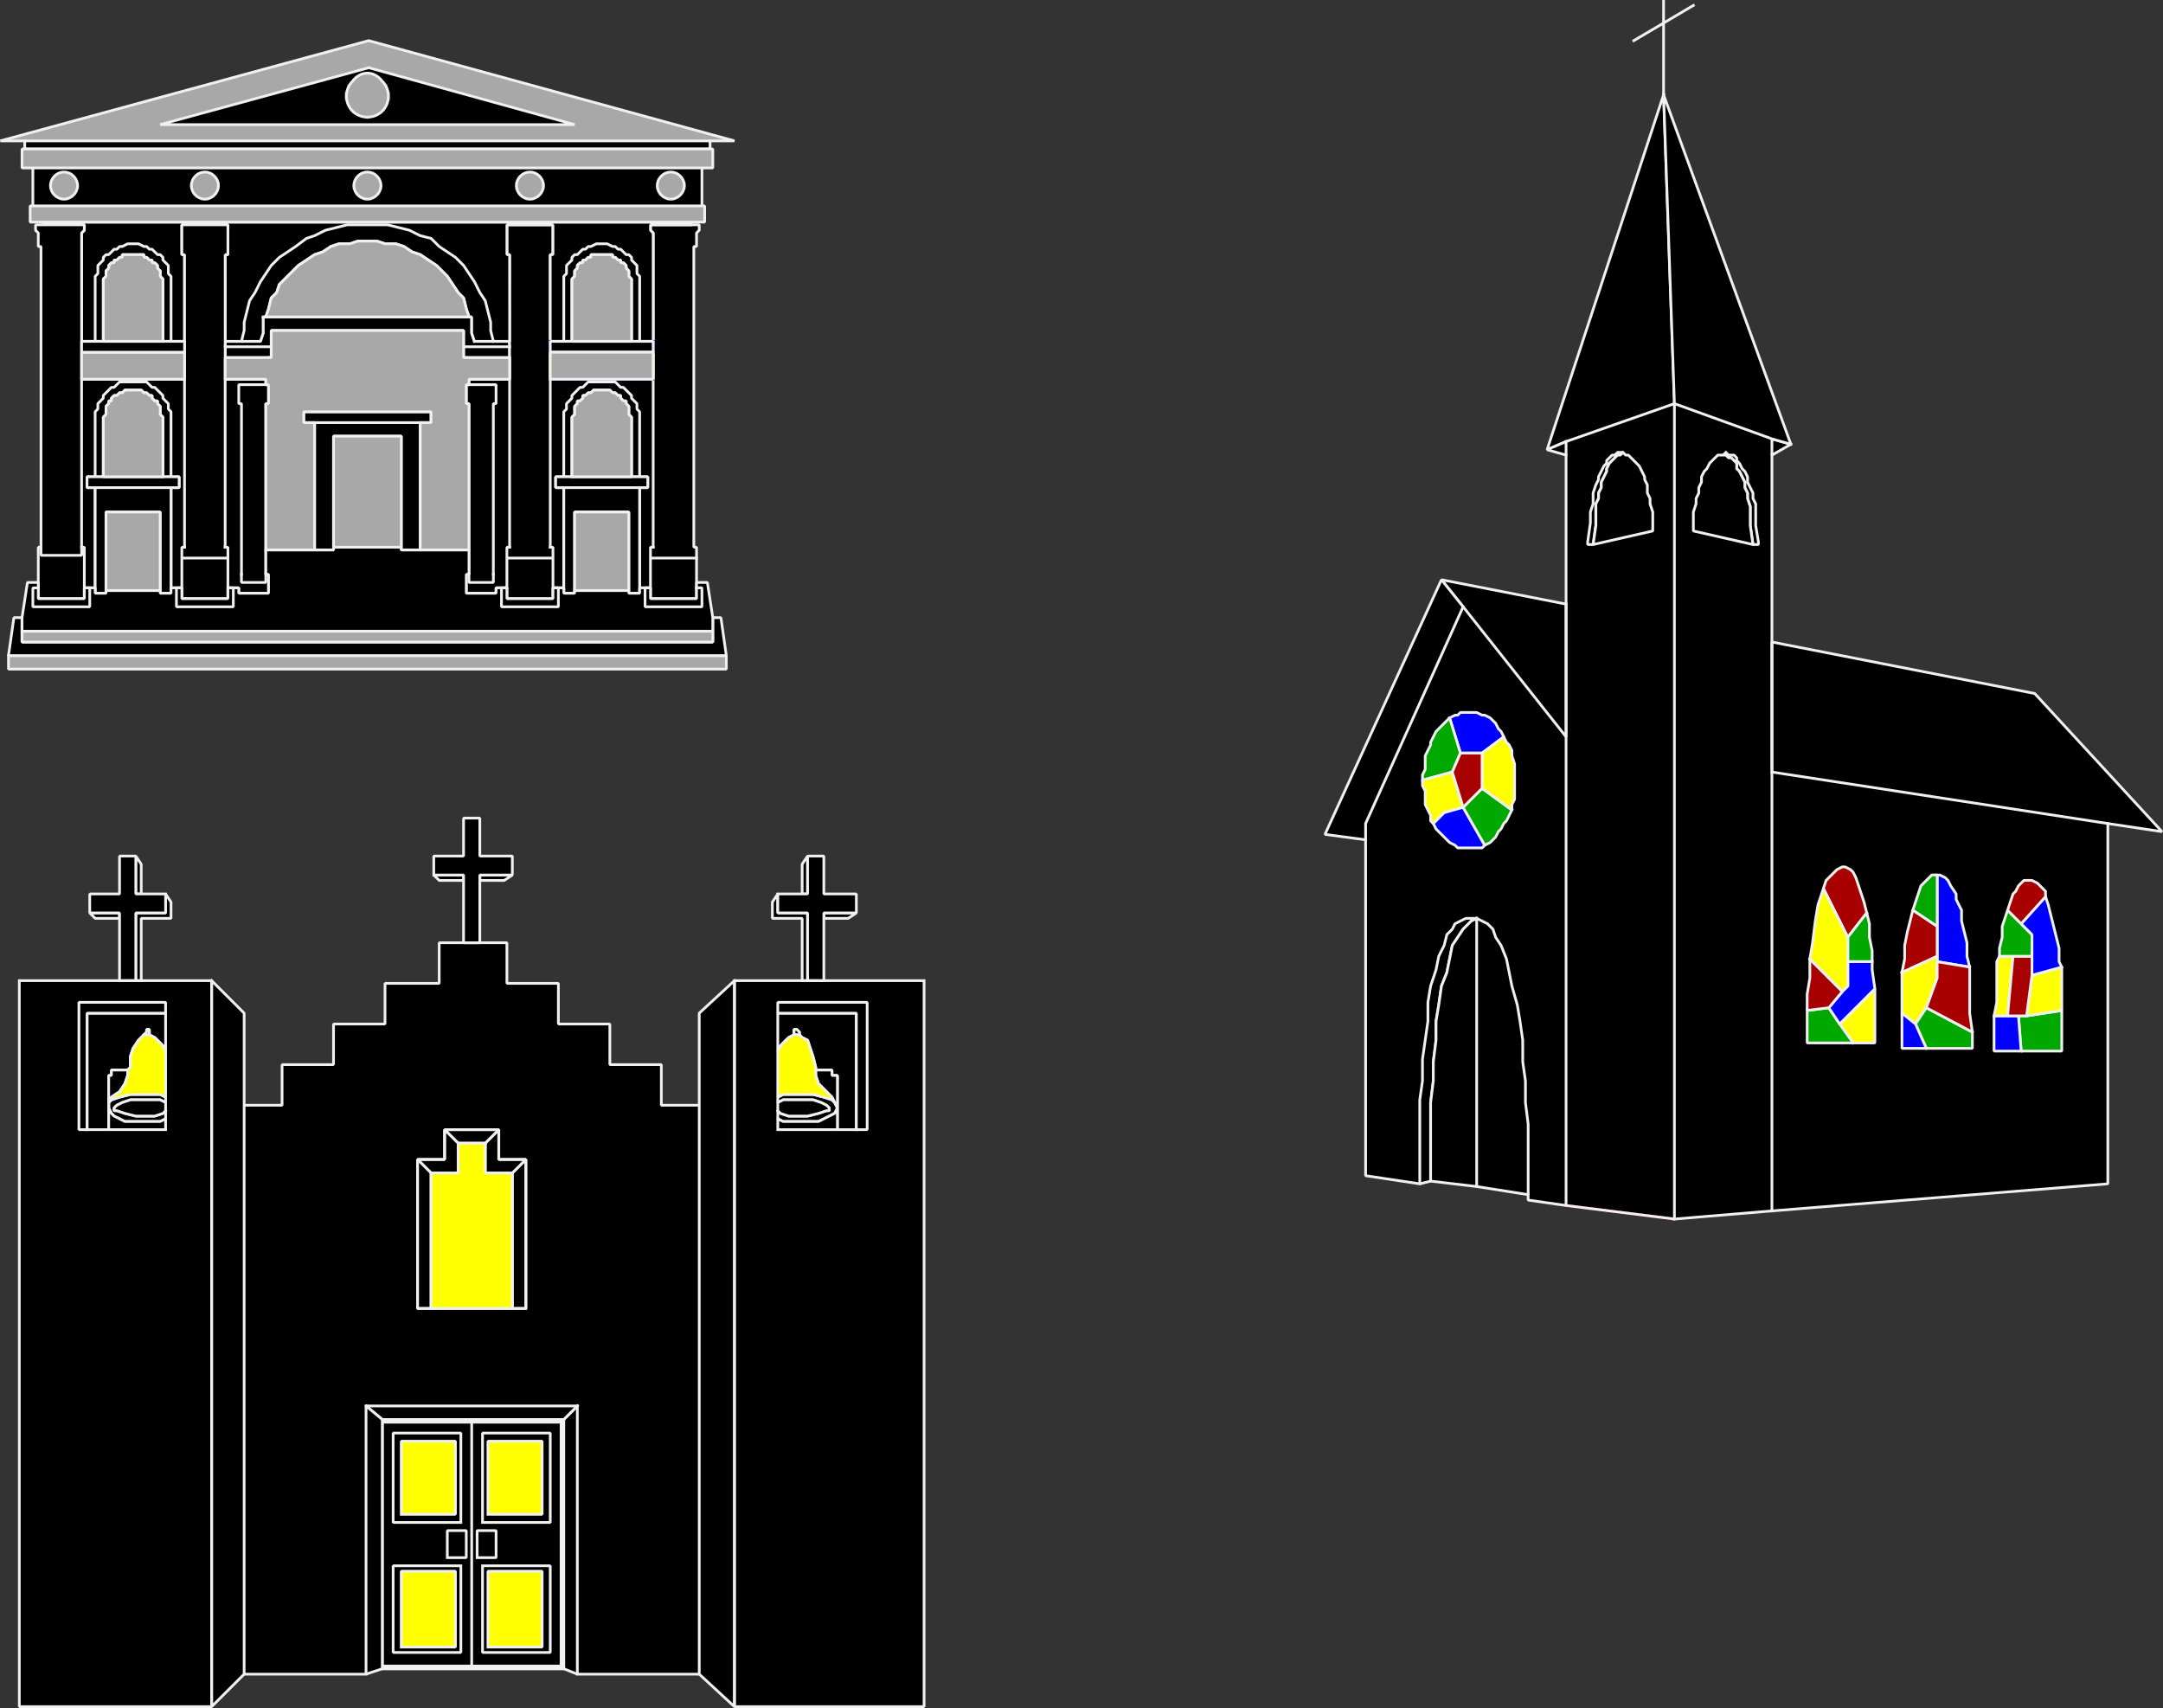 <svg width="798.499" height="630.5" version="1.2" xmlns="http://www.w3.org/2000/svg"><rect width="100%" height="100%" fill="#333333" stroke="none"/><g fill="none" stroke="#000" fill-rule="evenodd" stroke-linecap="square" stroke-linejoin="bevel" font-family="'Sans Serif'" font-size="12.5" font-weight="400"><path vector-effect="non-scaling-stroke" d="M175.131 126h13v6h-17v-10h-71v10h-17v-6h13l1-3v-6h77v6l1 3" fill="#000" stroke="#f0f0f0" stroke-linecap="butt" stroke-linejoin="miter" stroke-miterlimit="2"/><path vector-effect="non-scaling-stroke" d="M255.131 83h3v2l-1 1v5h-1v111h1v19h-17v-4h-4v-37h3v-4h-6v-22l-1-1v-3l-1-1v-1h-1l-1-1v-1h-1l-1-1h-1l-1-1h-6l-1 1h-1l-1 1h-1v1l-1 1h-1v1l-1 1v3l-1 1v22h-6v4h3v37h-4v4h-17v-4h-4v2h-11v-7h1v-63h-1v-7h1v-2h15V94h-1V83h17v11h-1v46h38V86l-1-1v-2h15" fill="#000" stroke="#f0f0f0" stroke-linecap="butt" stroke-linejoin="miter" stroke-miterlimit="2"/><path vector-effect="non-scaling-stroke" d="M255.131 83v-1h-239v1h15v2l-1 1v40h8v-23l1-1v-2l1-1v-1l1-1h1v-1h1l1-1h1v-1h8v1h1l1 1h1v1h1l1 1v1l1 1v2l1 1v23h8V94h-1V83h17v11h-1v32h13l1-3v-6h1l1-3 1-4 2-2 1-3 3-3 2-2 2-2 3-2 3-2 3-1 3-2 3-1h4l3-1h7l3 1h4l3 1 3 2 3 1 3 2 3 2 2 2 2 2 2 3 2 3 2 2 1 4 1 3h1v6l1 3h13V94h-1V83h17v11h-1v32h8v-23l1-1v-2l1-1v-1l1-1h1v-1h1l1-1h1v-1h8v1h1l1 1h1v1h1l1 1v1l1 1v2l1 1v23h8V86l-1-1v-2h15" fill="#000" stroke="#f0f0f0" stroke-linecap="butt" stroke-linejoin="miter" stroke-miterlimit="2"/><path vector-effect="non-scaling-stroke" d="M16.131 83h-3v2l1 1v5h1v111h-1v19h17v-4h4v-37h-3v-4h6v-22l1-1v-3l1-1v-1h1v-1l1-1h1l1-1h1l1-1h6l1 1h1l1 1h1v1l1 1h1v1l1 1v3l1 1v22h6v4h-3v37h4v4h17v-4h4v2h11v-7h-1v-63h1v-7h-1v-2h-15V94h1V83h-17v11h1v46h-38V86l1-1v-2h-15" fill="#000" stroke="#f0f0f0" stroke-linecap="butt" stroke-linejoin="miter" stroke-miterlimit="2"/><path vector-effect="non-scaling-stroke" d="M241.131 140v62m-53-62v62m15-62v62m33-26v-24l-1-1v-2l-1-1-1-1v-1l-1-1-1-1-1-1h-1l-1-1-1-1h-10l-1 1-1 1h-1l-1 1-1 1-1 1v1l-1 1-1 1v2l-1 1v24m-26 36v-63h1v-7h-10m-143-2v62m53-62v62m-15-62v62m-33-26v-24l1-1v-2l1-1 1-1v-1l1-1 1-1 1-1h1l1-1 1-1h10l1 1 1 1h1l1 1 1 1 1 1v1l1 1 1 1v2l1 1v24m-28-50v-24l1-1v-3l1-1 1-1v-1l1-1h1l1-1 1-1h1l1-1h1l2-1h4l2 1h1l1 1h1l1 1 1 1h1l1 1v1l1 1 1 1v3l1 1v24m35 16h-10v7h1v63m9-72h1v-8m74 8h-1v-8m-1-4h17m-105 0h17m88 4v8m0 0h-15m63-14v-24l-1-1v-3l-1-1-1-1v-1l-1-1h-1l-1-1-1-1h-1l-1-1h-1l-2-1h-4l-2 1h-1l-1 1h-1l-1 1-1 1h-1l-1 1v1l-1 1-1 1v3l-1 1v24" stroke="#f0f0f0" stroke-linecap="butt" stroke-linejoin="miter" stroke-miterlimit="2"/><path vector-effect="non-scaling-stroke" d="M241.131 140v-10" stroke="#ff0" stroke-linecap="butt" stroke-linejoin="miter" stroke-miterlimit="2"/><path vector-effect="non-scaling-stroke" d="M203.131 140h38" stroke="#00f" stroke-linecap="butt" stroke-linejoin="miter" stroke-miterlimit="2"/><path vector-effect="non-scaling-stroke" d="M203.131 130v10" stroke="#ff0" stroke-linecap="butt" stroke-linejoin="miter" stroke-miterlimit="2"/><path vector-effect="non-scaling-stroke" d="M203.131 126v4m38 0v-4" stroke="#00f" stroke-linecap="butt" stroke-linejoin="miter" stroke-miterlimit="2"/><path vector-effect="non-scaling-stroke" d="M68.131 140h-38v-10h38v10" fill="#a8a8a8" stroke="#f0f0f0" stroke-linecap="butt" stroke-linejoin="miter" stroke-miterlimit="2"/><path vector-effect="non-scaling-stroke" d="M68.131 130h-38v-4h38v4m135 0h38v-4h-38v4" fill="#000" stroke="#f0f0f0" stroke-linecap="butt" stroke-linejoin="miter" stroke-miterlimit="2"/><path vector-effect="non-scaling-stroke" d="M203.131 140v-10h38v10h-38" fill="#a8a8a8" stroke="#f0f0f0" stroke-linecap="butt" stroke-linejoin="miter" stroke-miterlimit="2"/><path d="M23.131 76h-11V62h11v2h-2l-1 1-1 1v1l-1 1v2h1v2h1v1h1l1 1h1v2m0-14v2h3v1h1l1 1v1l1 1v2h-1v2h-1v1h-1l-1 1h-2v2h53v-2h-2l-1-1h-1v-1h-1v-2l-1-1v-1h1v-2l1-1h1v-1h3v-2h-53m53 0v2h2l1 1 1 1v1h1v3l-1 1v1h-1v1h-1l-1 1h-1v2h60v-2h-2l-1-1h-1v-1h-1v-2h-1v-2l1-1v-1l1-1h1v-1h3v-2h-60m60 0v2h2v1h1l1 1v1l1 1v2h-1v2h-1v1h-1l-1 1h-1v2h59v-2h-1l-1-1h-1v-1h-1v-1l-1-1v-3h1v-2h1l1-1h2v-2h-59m59 0v2h3v1h1l1 1v1l1 1v2h-1v2h-1v1h-1l-1 1h-2v2h53v-2h-2l-1-1h-1v-1h-1v-2h-1v-2l1-1v-1l1-1h1v-1h3v-2h-53" fill="#000" stroke="none"/><path d="M248.131 62v2h2l1 1 1 1v1h1v3l-1 1v1h-1v1h-1l-1 1h-1v2h11V62h-11" fill="#000" stroke="none"/><path vector-effect="non-scaling-stroke" d="M259.131 76V62m-247 0v14" stroke="#f0f0f0" stroke-linecap="butt" stroke-linejoin="miter" stroke-miterlimit="2"/><path d="m136.131 15 135 37h-271l136-37v10l76 21h-153l77-21V15" fill="#a8a8a8" stroke="none"/><path d="m136.131 25-77 21h153l-76-21v2h-3v1h-2v1h-1v1h-1v1h-1v2l-1 1v3h1v2l1 1v1h1v1h1l1 1h2l1 1h1l1-1h2l1-1h1v-1h1v-1l1-1v-2h1v-3l-1-1v-2h-1v-1h-1v-1h-1v-1h-2v-1h-2v-2" fill="#000" stroke="none"/><path vector-effect="non-scaling-stroke" d="m136.131 25 76 21h-153l77-21" stroke="#f0f0f0" stroke-linecap="butt" stroke-linejoin="miter" stroke-miterlimit="2"/><path vector-effect="non-scaling-stroke" d="M262.131 55v-3h-253v3h253m-203 163v-29h-20v30h-4v-39h-3v-4h34v4h-3v39h-4v-1m149-1v-37h-3v-4h34v4h-3v39h-4v-30h-20v30h-4v-2" fill="#000" stroke="#f0f0f0" stroke-linecap="butt" stroke-linejoin="miter" stroke-miterlimit="2"/><path vector-effect="non-scaling-stroke" d="M3.131 242v5h265v-5h-265" fill="#a8a8a8" stroke="#f0f0f0" stroke-linecap="butt" stroke-linejoin="miter" stroke-miterlimit="2"/><path vector-effect="non-scaling-stroke" d="M8.131 228h-3l-2 14h265l-2-14h-3v9h-255v-9" fill="#000" stroke="#f0f0f0" stroke-linecap="butt" stroke-linejoin="miter" stroke-miterlimit="2"/><path vector-effect="non-scaling-stroke" d="M8.131 233v4h255v-4h-255" fill="#a8a8a8" stroke="#f0f0f0" stroke-linecap="butt" stroke-linejoin="miter" stroke-miterlimit="2"/><path vector-effect="non-scaling-stroke" d="M263.131 228v5h-255v-5l2-13h4v6h17v-4h4v2h4v-1h20v1h4v-2h4v4h17v-4h4v2h11v-7h-1v-9h25v-1h25v1h25v9h-1v7h11v-2h4v4h17v-4h4v2h4v-1h20v1h4v-2h4v4h17v-6h4l2 13" fill="#000" stroke="#f0f0f0" stroke-linecap="butt" stroke-linejoin="miter" stroke-miterlimit="2"/><path vector-effect="non-scaling-stroke" d="M155.131 203v-47h4v-4h-47v4h4v47h7v-42h25v42h7" fill="#000" stroke="#f0f0f0" stroke-linecap="butt" stroke-linejoin="miter" stroke-miterlimit="2"/><path vector-effect="non-scaling-stroke" d="M240.131 206h17m-17 9v-9m0 0v-4h1m18 20v-5h-2m-17 0h-2v5m-34-16v9m-17-9h17m-17 9v-9m17 0v-4h-1m-16 4v-4h1m18 20v-5h-2m-19 5v2h21v-2m-19-5h-2v5m23-42h28m-63 32v3h9v-3m22 5v-2m-17 2v-2m53 2v-2m-209 0v-9m-1-4v3h-15v-3m16 4v-4h-1m37 4v9m17-9h-17m17 9v-9m-17 0v-4h1m16 4v-4h-1m-18 20v-5h2m19 5v2h-21v-2m19-5h2v5m-23-42h-28m63 32v3h-9v-3m-22 5v-2m17 2v-2m-53 2v-2m85-59h39m-122 61h-2m-17 0h-2v7h21v-7m205 5v2h21v-2m-170-96 1-4v-3l1-4 1-4 2-3 2-4 2-3 2-3 3-3 3-2 3-2 4-3 3-1 4-2 4-1 4-1h15l4 1 4 1 4 2 4 1 3 3 3 2 3 2 3 3 2 3 2 3 2 4 2 3 1 4 1 4v3l1 4" stroke="#f0f0f0" stroke-linecap="butt" stroke-linejoin="miter" stroke-miterlimit="2"/><path vector-effect="non-scaling-stroke" d="M12.131 62h-4v-7h255v7h-251m4 20h-5v-6h249v6h-244m228-10c-2-2-2-5 0-7s5-2 7 0 2 5 0 7-5 2-7 0m-114-31c-3-3-3-8 0-11 3-4 8-4 11 0 3 3 3 8 0 11s-8 3-11 0" fill="#a8a8a8" stroke="#f0f0f0" stroke-linecap="butt" stroke-linejoin="miter" stroke-miterlimit="2"/><path vector-effect="non-scaling-stroke" d="M262.131 52h9l-135-37-136 37h9" stroke="#f0f0f0" stroke-linecap="butt" stroke-linejoin="miter" stroke-miterlimit="2"/><path vector-effect="non-scaling-stroke" d="M20.131 72c-2-2-2-5 0-7s5-2 7 0 2 5 0 7-5 2-7 0m52 0c-2-2-2-5 0-7s5-2 7 0 2 5 0 7-5 2-7 0m60 0c-2-2-2-5 0-7s5-2 7 0 2 5 0 7-5 2-7 0m60 0c-2-2-2-5 0-7s5-2 7 0 2 5 0 7-5 2-7 0m-94 131v-54h1v-7h-1v-2h-15v-8h17v-10h71v10h17v8h-15v2h-1v7h1v54h-18v-47h4v-4h-47v4h4v47h-18m-1-86h1l1-3 1-4 2-2 1-3 3-3 2-2 2-2 3-2 3-2 3-1 3-2 3-1h4l3-1h7l3 1h4l3 1 3 2 3 1 3 2 3 2 2 2 2 2 2 3 2 3 2 2 1 4 1 3h1-77m-37 9h-22v-23l1-1v-2l1-1v-1l1-1h1v-1h1l1-1h1v-1h8v1h1l1 1h1v1h1l1 1v1l1 1v2l1 1v23m173 0v-23l-1-1v-2l-1-1v-1l-1-1h-1v-1h-1l-1-1h-1v-1h-8v1h-1l-1 1h-1v1h-1l-1 1v1l-1 1v2l-1 1v23h22m-173 50h-22v-22l1-1v-3l1-1v-1h1v-1l1-1h1l1-1h1l1-1h6l1 1h1l1 1h1v1l1 1h1v1l1 1v3l1 1v22m151 0v-22l1-1v-3l1-1v-1h1l1-1v-1h1l1-1h1l1-1h6l1 1h1l1 1h1v1l1 1h1v1l1 1v3l1 1v22h-22" fill="#a8a8a8" stroke="#f0f0f0" stroke-linecap="butt" stroke-linejoin="miter" stroke-miterlimit="2"/><path vector-effect="non-scaling-stroke" d="M148.131 202v-41h-25v41h25m-109 16h20v-29h-20v29m173 0v-29h20v29h-20" fill="#a8a8a8" stroke="#f0f0f0" stroke-linecap="butt" stroke-linejoin="miter" stroke-miterlimit="2"/><path d="M702.131 387h26l8 1v-13l1-5v-15l1-2v-3l1-4v-4l1-3 1-3 1-3 1-3 1-1 1-2 1-1 1-1h3l2 1 1 1 2 2v2l1 3 1 4 1 4 1 4 1 4v5l1 2v31l17 49-124 10V285l124 19v133l-17-49h-25l-8-1v-6l-1-7v-17l-1-4v-5l-1-4-1-4v-4l-2-4v-2l-2-3-1-2-1-1-2-1h-3l-1 1-1 1-2 2-1 3-1 3-1 3-1 4-1 4-1 5v5l-1 5v28l-10-2h-25v-18l1-6v-7l1-6 1-8 1-6 2-6 1-3 2-2 1-1 1-1 2-1h1l2 1 1 1 1 2 1 3 1 3 1 3 1 4 1 4v5l1 5v7l1 7v20l10 2m-162-163-36 80v130l20 3v-31l1-7v-8l1-7 1-7v-7l1-6 2-6 1-5 2-4 1-4 2-2 1-2 2-1 2-1h4l2 1 2 1 2 2 1 3 2 3 2 5 1 5 1 5 2 7 1 6 1 7v8l1 7v8l1 8v28l14 2V272l-38-48 2 39h3l2 1h1l2 1 1 1 1 1 1 2 1 1 1 2 1 2 1 1 1 2v2l1 3v13l-1 2v2l-1 2-1 2-1 1-1 2-1 1-1 2-1 1-1 1-2 1-1 1h-9l-1-1-2-1-1-1-1-1-2-2-1-1-1-2-1-1v-2l-1-2-1-2v-5l-1-2v-4l1-2v-5l1-2 1-2v-1l1-2 1-2 1-1 2-2 1-1 1-1 2-1h1l1-1h3l-2-39m114 223V162l-36-13 18 19 1-1 1 1h2l1 1v1l1 1 1 2 1 1 1 2v2l1 2 1 2v2l1 2v8l1 6v1h-2l-22-5v-7l1-3v-2l1-2v-2l1-2v-2l1-2 1-1 1-2 1-1 1-1 1-1h2l-18-19v301l36-3m-36 3-40-5V163l40-14-19 18h-2l-1 1h-1l-1 1-1 1v1l-1 1-1 2-1 2v1l-1 2-1 3v4l-1 3v4l-1 7v1h2l22-5v-7l-1-3v-2l-1-2v-3l-1-2v-1l-1-2-1-2-1-1-1-1-1-1-1-1h-1l-1-1 19-18v301" fill="#000" stroke="none"/><path vector-effect="non-scaling-stroke" d="m661.131 164-7 4v-6l7 2m-47-129-43 131 7-3 40-14v-1l-4-113m23 132 1 1h2l1 1v1l1 1 1 2 1 1 1 2v2l1 2 1 2v2l1 2v8l1 6v1h-2l-1-7v-7l-1-3v-2l-1-2v-2l-1-2-1-2-1-1v-2l-1-1-1-1h-1l-1-1h-1l1-1" fill="#000" stroke="#f0f0f0" stroke-linecap="butt" stroke-linejoin="miter" stroke-miterlimit="2"/><path vector-effect="non-scaling-stroke" d="M636.131 168h-2l-1 1-1 1-1 1-1 2-1 1-1 2v2l-1 2v2l-1 2v2l-1 3v7l22 5-1-7v-7l-1-3v-2l-1-2v-2l-1-2-1-2-1-1v-2l-1-1-1-1h-1l-1-1h-1m-38-1h-1l-1 1h-1l-1 1-1 1v1l-1 1-1 2-1 2v1l-1 2-1 3v4l-1 3v4l-1 7v1h2l1-7v-8l1-2v-2l1-2v-2l1-2 1-2v-1l1-2 1-1 1-1 1-1h1l1-1h-1" fill="#000" stroke="#f0f0f0" stroke-linecap="butt" stroke-linejoin="miter" stroke-miterlimit="2"/><path vector-effect="non-scaling-stroke" d="m599.131 167 1 1h1l1 1 1 1 1 1 1 1 1 2 1 2v1l1 2v3l1 2v2l1 3v7l-22 5 1-7v-8l1-2v-2l1-2v-2l1-2 1-2v-1l1-2 1-1 1-1 1-1h1l1-1m-21 56-46-9 8 10 38 48v-49" fill="#000" stroke="#f0f0f0" stroke-linecap="butt" stroke-linejoin="miter" stroke-miterlimit="2"/><path vector-effect="non-scaling-stroke" d="m540.131 224-36 80v6l-15-2 43-94 8 10m5 115h-4l-2 1-2 1-1 2-2 2-1 4-2 4-1 5-2 6-1 6v7l-1 7-1 7v8l-1 7v31l4-1v-29l1-8v-7l1-8v-7l1-6 1-7 2-5 1-5 1-5 2-3 2-3 2-2 1-1 2-1" fill="#000" stroke="#f0f0f0" stroke-linecap="butt" stroke-linejoin="miter" stroke-miterlimit="2"/><path vector-effect="non-scaling-stroke" d="m545.131 438-17-2v-29l1-8v-7l1-8v-7l1-6 1-7 2-5 1-5 1-5 2-3 2-3 2-2 1-1 2-1v99m0-99 2 1 2 1 2 2 1 3 2 3 2 5 1 5 1 5 2 7 1 6 1 7v8l1 7v8l1 8v26l-19-3v-99m109-54 124 19 20 3-47-51-97-19v48" fill="#000" stroke="#f0f0f0" stroke-linecap="butt" stroke-linejoin="miter" stroke-miterlimit="2"/><path vector-effect="non-scaling-stroke" d="m654.131 447-36 3m36-282v279m-40-447v35m-11-20 22-13" stroke="#f0f0f0" stroke-linecap="butt" stroke-linejoin="miter" stroke-miterlimit="2"/><path vector-effect="non-scaling-stroke" d="m578.131 163-7 3 7 2v-5" fill="#000" stroke="#f0f0f0" stroke-linecap="butt" stroke-linejoin="miter" stroke-miterlimit="2"/><path vector-effect="non-scaling-stroke" d="m578.131 445 40 5" stroke="#a80000" stroke-linecap="butt" stroke-linejoin="miter" stroke-miterlimit="2"/><path vector-effect="non-scaling-stroke" d="M578.131 168v277m0 0-14-2v-2m-60-131v124l20 3m130 10 124-10V304m-200 141 40 5m0-301v301" stroke="#f0f0f0" stroke-linecap="butt" stroke-linejoin="miter" stroke-miterlimit="2"/><path vector-effect="non-scaling-stroke" d="m614.131 35 47 129-7-2-36-13-4-114" fill="#000" stroke="#f0f0f0" stroke-linecap="butt" stroke-linejoin="miter" stroke-miterlimit="2"/><path vector-effect="non-scaling-stroke" d="m535.131 265 2-1h1l1-1h6l2 1h1l2 1 1 1 1 1 1 2 1 1 1 2-8 6h-8l-4-13" fill="#00f" stroke="#f0f0f0" stroke-linecap="butt" stroke-linejoin="miter" stroke-miterlimit="2"/><path vector-effect="non-scaling-stroke" d="M525.131 288v-2l1-2v-5l1-2 1-2v-1l1-2 1-2 1-1 2-2 1-1 1-1 4 13-3 7-11 3" fill="#00a800" stroke="#f0f0f0" stroke-linecap="butt" stroke-linejoin="miter" stroke-miterlimit="2"/><path vector-effect="non-scaling-stroke" d="m529.131 304-1-1v-2l-1-2-1-2v-5l-1-2v-2l11-3 4 13-7 2-4 4" fill="#ff0" stroke="#f0f0f0" stroke-linecap="butt" stroke-linejoin="miter" stroke-miterlimit="2"/><path vector-effect="non-scaling-stroke" d="m529.131 304 1 2 1 1 2 2 1 1 1 1 2 1 1 1h9l1-1-8-14-7 2-4 4" fill="#00f" stroke="#f0f0f0" stroke-linecap="butt" stroke-linejoin="miter" stroke-miterlimit="2"/><path vector-effect="non-scaling-stroke" d="m558.131 299-1 2-1 2-1 1-1 2-1 1-1 2-1 1-1 1-2 1-8-14 7-7 11 8" fill="#00a800" stroke="#f0f0f0" stroke-linecap="butt" stroke-linejoin="miter" stroke-miterlimit="2"/><path vector-effect="non-scaling-stroke" d="m555.131 272 1 2 1 1 1 2v2l1 3v13l-1 2v2l-11-8v-13l8-6" fill="#ff0" stroke="#f0f0f0" stroke-linecap="butt" stroke-linejoin="miter" stroke-miterlimit="2"/><path vector-effect="non-scaling-stroke" d="M547.131 278v13l-7 7-4-13 3-7h8" fill="#a80000" stroke="#f0f0f0" stroke-linecap="butt" stroke-linejoin="miter" stroke-miterlimit="2"/><path vector-effect="non-scaling-stroke" d="M715.131 323h1l2 1 1 1 1 2 2 3v2l2 4v4l1 4 1 4v5l1 4-12-2v-32" fill="#00f" stroke="#f0f0f0" stroke-linecap="butt" stroke-linejoin="miter" stroke-miterlimit="2"/><path vector-effect="non-scaling-stroke" d="m706.131 336 1-3 1-3 1-3 2-2 1-1 1-1h2v19l-9-6" fill="#00a800" stroke="#f0f0f0" stroke-linecap="butt" stroke-linejoin="miter" stroke-miterlimit="2"/><path vector-effect="non-scaling-stroke" d="m702.131 359 1-5v-5l1-5 1-4 1-4 9 6v11l-13 6" fill="#a80000" stroke="#f0f0f0" stroke-linecap="butt" stroke-linejoin="miter" stroke-miterlimit="2"/><path vector-effect="non-scaling-stroke" d="M702.131 359v15l5 4 4-6 4-11v-8l-13 6" fill="#ff0" stroke="#f0f0f0" stroke-linecap="butt" stroke-linejoin="miter" stroke-miterlimit="2"/><path vector-effect="non-scaling-stroke" d="M728.131 381v6h-17l-4-9 4-6 17 9" fill="#00a800" stroke="#f0f0f0" stroke-linecap="butt" stroke-linejoin="miter" stroke-miterlimit="2"/><path vector-effect="non-scaling-stroke" d="M711.131 387h-9v-13l5 4 4 9" fill="#00f" stroke="#f0f0f0" stroke-linecap="butt" stroke-linejoin="miter" stroke-miterlimit="2"/><path vector-effect="non-scaling-stroke" d="M727.131 357v17l1 7-17-9 4-11v-6l12 2" fill="#a80000" stroke="#f0f0f0" stroke-linecap="butt" stroke-linejoin="miter" stroke-miterlimit="2"/><path vector-effect="non-scaling-stroke" d="M684.131 385h8v-20l-13 13 5 7" fill="#ff0" stroke="#f0f0f0" stroke-linecap="butt" stroke-linejoin="miter" stroke-miterlimit="2"/><path vector-effect="non-scaling-stroke" d="M667.131 373v12h17l-5-7-4-6-8 1" fill="#00a800" stroke="#f0f0f0" stroke-linecap="butt" stroke-linejoin="miter" stroke-miterlimit="2"/><path vector-effect="non-scaling-stroke" d="m689.131 337-1-4-1-3-1-3-1-3-1-2-1-1-2-1h-1l-2 1-1 1-1 1-2 2-1 3 9 18 7-9" fill="#a80000" stroke="#f0f0f0" stroke-linecap="butt" stroke-linejoin="miter" stroke-miterlimit="2"/><path vector-effect="non-scaling-stroke" d="M691.131 355v-4l-1-5v-5l-1-4-7 9v9h9" fill="#00a800" stroke="#f0f0f0" stroke-linecap="butt" stroke-linejoin="miter" stroke-miterlimit="2"/><path vector-effect="non-scaling-stroke" d="M691.131 355v3l1 7-13 13-4-6 5-6 2-2v-9h9" fill="#00f" stroke="#f0f0f0" stroke-linecap="butt" stroke-linejoin="miter" stroke-miterlimit="2"/><path vector-effect="non-scaling-stroke" d="M668.131 354v7l-1 6v6l8-1 5-6-12-12" fill="#a80000" stroke="#f0f0f0" stroke-linecap="butt" stroke-linejoin="miter" stroke-miterlimit="2"/><path vector-effect="non-scaling-stroke" d="m668.131 354 1-6 1-8 1-6 2-6 9 18v18l-2 2-12-12" fill="#ff0" stroke="#f0f0f0" stroke-linecap="butt" stroke-linejoin="miter" stroke-miterlimit="2"/><path vector-effect="non-scaling-stroke" d="m745.131 375 1 13h15v-15l-13 2h-3" fill="#00a800" stroke="#f0f0f0" stroke-linecap="butt" stroke-linejoin="miter" stroke-miterlimit="2"/><path vector-effect="non-scaling-stroke" d="m748.131 375 2-15 11-3v16l-13 2" fill="#ff0" stroke="#f0f0f0" stroke-linecap="butt" stroke-linejoin="miter" stroke-miterlimit="2"/><path vector-effect="non-scaling-stroke" d="M746.131 388h-10v-13h9l1 13" fill="#00f" stroke="#f0f0f0" stroke-linecap="butt" stroke-linejoin="miter" stroke-miterlimit="2"/><path vector-effect="non-scaling-stroke" d="m736.131 375 1-5v-15l1-2h5l-2 22h-5" fill="#ff0" stroke="#f0f0f0" stroke-linecap="butt" stroke-linejoin="miter" stroke-miterlimit="2"/><path vector-effect="non-scaling-stroke" d="m743.131 353-2 22h7l2-15v-7h-7" fill="#a80000" stroke="#f0f0f0" stroke-linecap="butt" stroke-linejoin="miter" stroke-miterlimit="2"/><path vector-effect="non-scaling-stroke" d="M738.131 353v-3l1-4v-4l1-3 1-3 5 5 4 4v8h-12" fill="#00a800" stroke="#f0f0f0" stroke-linecap="butt" stroke-linejoin="miter" stroke-miterlimit="2"/><path vector-effect="non-scaling-stroke" d="m761.131 357-1-2v-5l-1-4-1-4-1-4-1-4-1-3-9 10 4 4v15l11-3" fill="#00f" stroke="#f0f0f0" stroke-linecap="butt" stroke-linejoin="miter" stroke-miterlimit="2"/><path vector-effect="non-scaling-stroke" d="M755.131 331v-2l-2-2-1-1-2-1h-3l-1 1-1 1-1 2-1 1-1 3-1 3 5 5 9-10" fill="#a80000" stroke="#f0f0f0" stroke-linecap="butt" stroke-linejoin="miter" stroke-miterlimit="2"/><path d="M258.131 408h-14v-15h-19v-15h-19v-15h-19v-15h-25v15h-20v15h-19v15h-19v15h-14v210h45v-99h78v99h45V408l-64 20h-10v-11h-20v11h-10v55h40v-55l64-20m-251-46v268h71V362h-71l22 8v47h32v-47h-32l-22-8m334 0v268h-70V362h70l-21 8v47h-33v-47h33l21-8" fill="#000" stroke="none"/><path vector-effect="non-scaling-stroke" d="M135.131 618h-45m168 0h-45" stroke="#f0f0f0" stroke-linecap="butt" stroke-linejoin="miter" stroke-miterlimit="2"/><path vector-effect="non-scaling-stroke" d="M171.131 325h-9l-2-2h11v2m6 0h9l3-2h-12v2" fill="#000" stroke="#f0f0f0" stroke-linecap="butt" stroke-linejoin="miter" stroke-miterlimit="2"/><path vector-effect="non-scaling-stroke" d="M160.131 323v-7h11v-14h6v14h12v7h-12v25h-6v-25h-11m29 160v-50l5-5v55h-5" fill="#000" stroke="#f0f0f0" stroke-linecap="butt" stroke-linejoin="miter" stroke-miterlimit="2"/><path vector-effect="non-scaling-stroke" d="M189.131 433h-10v-11l5-5v11h10l-5 5" fill="#000" stroke="#f0f0f0" stroke-linecap="butt" stroke-linejoin="miter" stroke-miterlimit="2"/><path vector-effect="non-scaling-stroke" d="M179.131 422h-10l-5-5h20l-5 5" fill="#000" stroke="#f0f0f0" stroke-linecap="butt" stroke-linejoin="miter" stroke-miterlimit="2"/><path vector-effect="non-scaling-stroke" d="M169.131 422v11h-10l-5-5h10v-11l5 5" fill="#000" stroke="#f0f0f0" stroke-linecap="butt" stroke-linejoin="miter" stroke-miterlimit="2"/><path vector-effect="non-scaling-stroke" d="M159.131 483v-50l-5-5v55h5" fill="#000" stroke="#f0f0f0" stroke-linecap="butt" stroke-linejoin="miter" stroke-miterlimit="2"/><path vector-effect="non-scaling-stroke" d="M194.131 483v-55h-10v-11h-20v11h-10v55h40" stroke="#f0f0f0" stroke-linecap="butt" stroke-linejoin="miter" stroke-miterlimit="2"/><path vector-effect="non-scaling-stroke" d="M189.131 483v-50h-10v-11h-10v11h-10v50h30" fill="#ff0" stroke="#f0f0f0" stroke-linecap="butt" stroke-linejoin="miter" stroke-miterlimit="2"/><path vector-effect="non-scaling-stroke" d="M90.131 408h14v-15h19v-15h19v-15h20v-15h25v15h19v15h19v15h19v15h14" stroke="#f0f0f0" stroke-linecap="butt" stroke-linejoin="miter" stroke-miterlimit="2"/><path vector-effect="non-scaling-stroke" d="m271.131 362-13 12v244l13 12V362m37 45 1 2-1 2-2 1-4 2h-13l-2-1v-3l1 1 3 1h7l4-1 3-1h1v-1l-1-1-2-1-3-1h-11l-2 1v-2l2-1h11l4 1 3 1 1 1" fill="#000" stroke="#f0f0f0" stroke-linecap="butt" stroke-linejoin="miter" stroke-miterlimit="2"/><path vector-effect="non-scaling-stroke" d="M316.131 417v-43h-29v14l1-2 1-1 1-1 1-1 2-1v-2h1l1 1v1l1 1 2 1 1 3 1 3 1 4v1h6v2h2v20h7" fill="#000" stroke="#f0f0f0" stroke-linecap="butt" stroke-linejoin="miter" stroke-miterlimit="2"/><path vector-effect="non-scaling-stroke" d="m287.131 410 1 1 3 1h7l4-1 3-1h1v-1l-1-1-2-1-3-1h-11l-2 1v3" fill="#000" stroke="#f0f0f0" stroke-linecap="butt" stroke-linejoin="miter" stroke-miterlimit="2"/><path vector-effect="non-scaling-stroke" d="M287.131 417h22v-20h-2v-2h-6v2l1 3 3 3 2 2 1 2 1 2-1 2-2 1-4 2h-13l-2-1v4" fill="#000" stroke="#f0f0f0" stroke-linecap="butt" stroke-linejoin="miter" stroke-miterlimit="2"/><path vector-effect="non-scaling-stroke" d="M316.131 417v-43h-29v-4h33v47h-4" fill="#000" stroke="#f0f0f0" stroke-linecap="butt" stroke-linejoin="miter" stroke-miterlimit="2"/><path vector-effect="non-scaling-stroke" d="M295.131 382h-2v-2h1l1 1v1" fill="#000" stroke="#f0f0f0" stroke-linecap="butt" stroke-linejoin="miter" stroke-miterlimit="2"/><path vector-effect="non-scaling-stroke" d="m293.131 382-2 1-1 1-1 1-1 1-1 2v17l2-1h11l4 1 3 1 1 1-1-2-2-2-3-3-1-3v-3l-1-4-1-3-1-3-2-1-1-1h-2" fill="#ff0" stroke="#f0f0f0" stroke-linecap="butt" stroke-linejoin="miter" stroke-miterlimit="2"/><path vector-effect="non-scaling-stroke" d="M304.131 339h9l3-2h-12v2m-8 23v-23h-11v-6l2-3v7h11v25h-2m0-32v-11l2-3v14h-2" fill="#000" stroke="#f0f0f0" stroke-linecap="butt" stroke-linejoin="miter" stroke-miterlimit="2"/><path vector-effect="non-scaling-stroke" d="M287.131 330v7h11v25h6v-25h12v-7h-12v-14h-6v14h-11" fill="#000" stroke="#f0f0f0" stroke-linecap="butt" stroke-linejoin="miter" stroke-miterlimit="2"/><path vector-effect="non-scaling-stroke" d="M341.131 362h-70v268h70V362" stroke="#f0f0f0" stroke-linecap="butt" stroke-linejoin="miter" stroke-miterlimit="2"/><path vector-effect="non-scaling-stroke" d="m78.131 362 12 12v244l-12 12V362m-38 45v2l1 2 1 1 4 2h13l2-1v-3l-1 1-3 1h-7l-4-1-3-1h-1v-1l1-1 2-1 3-1h11l2 1v-2l-2-1h-11l-4 1-3 1-1 1" fill="#000" stroke="#f0f0f0" stroke-linecap="butt" stroke-linejoin="miter" stroke-miterlimit="2"/><path vector-effect="non-scaling-stroke" d="M32.131 417v-43h29v14l-1-2-1-1-1-1-1-1-2-1v-2h-1v1l-1 1-1 1-1 1-2 3-1 3v4l-1 1h-6v2h-1v20h-8" fill="#000" stroke="#f0f0f0" stroke-linecap="butt" stroke-linejoin="miter" stroke-miterlimit="2"/><path vector-effect="non-scaling-stroke" d="m61.131 410-1 1-3 1h-7l-4-1-3-1h-1v-1l1-1 2-1 3-1h11l2 1v3" fill="#000" stroke="#f0f0f0" stroke-linecap="butt" stroke-linejoin="miter" stroke-miterlimit="2"/><path vector-effect="non-scaling-stroke" d="M61.131 417h-21v-20h1v-2h6v2l-1 3-2 3-3 2-1 2v2l1 2 1 1 4 2h13l2-1v4" fill="#000" stroke="#f0f0f0" stroke-linecap="butt" stroke-linejoin="miter" stroke-miterlimit="2"/><path vector-effect="non-scaling-stroke" d="M32.131 417v-43h29v-4h-32v47h3" fill="#000" stroke="#f0f0f0" stroke-linecap="butt" stroke-linejoin="miter" stroke-miterlimit="2"/><path vector-effect="non-scaling-stroke" d="M53.131 382h2v-2h-1v1l-1 1" fill="#000" stroke="#f0f0f0" stroke-linecap="butt" stroke-linejoin="miter" stroke-miterlimit="2"/><path vector-effect="non-scaling-stroke" d="m55.131 382 2 1 1 1 1 1 1 1 1 2v17l-2-1h-11l-4 1-3 1-1 1 1-2 3-2 2-3 1-3v-2l1-1v-4l1-3 2-3 1-1 1-1h2" fill="#ff0" stroke="#f0f0f0" stroke-linecap="butt" stroke-linejoin="miter" stroke-miterlimit="2"/><path vector-effect="non-scaling-stroke" d="M44.131 339h-9l-2-2h11v2m8 23v-23h11v-6l-2-3v7h-11v25h2m0-32v-11l-2-3v14h2" fill="#000" stroke="#f0f0f0" stroke-linecap="butt" stroke-linejoin="miter" stroke-miterlimit="2"/><path vector-effect="non-scaling-stroke" d="M61.131 330v7h-11v25h-6v-25h-11v-7h11v-14h6v14h11" fill="#000" stroke="#f0f0f0" stroke-linecap="butt" stroke-linejoin="miter" stroke-miterlimit="2"/><path vector-effect="non-scaling-stroke" d="M7.131 362h71v268h-71V362" stroke="#f0f0f0" stroke-linecap="butt" stroke-linejoin="miter" stroke-miterlimit="2"/><path d="M178.131 562h25v-33h-25v33l2-3v-27h20v27h-20l-2 3m0 16v32h25v-32h-25l2 2h20v28h-20v-28l-2-2m-8 0v32h-25v-32h25l-2 2h-20v28h20v-28l2-2m0-16h-25v-33h25v33l-2-3v-27h-20v27h20l2 3" fill="#000" stroke="none"/><path d="M170.131 578h-25v32l-4 5v-90l4 4v33h25v-33h-25l-4-4h66l-4 4v33h-25v-33h25l4-4v90l-4-5h-25v-32l-2-3h7v-10h-7v10l2 3h25v32l4 5h-66l4-5h25v-32l2-3v-10h-7v10h7l-2 3" fill="#000" stroke="none"/><path vector-effect="non-scaling-stroke" d="M148.131 559v-27h20v27h-20m0 49v-28h20v28h-20m32-49v-27h20v27h-20m0 49v-28h20v28h-20" fill="#ff0" stroke="#f0f0f0" stroke-linecap="butt" stroke-linejoin="miter" stroke-miterlimit="2"/><path vector-effect="non-scaling-stroke" d="M170.131 562v-33h-25v33h25m0 16h-25v32h25v-32m8-16v-33h25v33h-25m0 16h25v32h-25v-32" stroke="#f0f0f0" stroke-linecap="butt" stroke-linejoin="miter" stroke-miterlimit="2"/><path vector-effect="non-scaling-stroke" d="M165.131 575v-10h7v10h-7m11 0v-10h7v10h-7" fill="#000" stroke="#f0f0f0" stroke-linecap="butt" stroke-linejoin="miter" stroke-miterlimit="2"/><path vector-effect="non-scaling-stroke" d="M141.131 616h67" stroke="#f0f0f0" stroke-linecap="butt" stroke-linejoin="miter" stroke-miterlimit="2"/><path vector-effect="non-scaling-stroke" d="M207.131 525v90l1 1v-92h-67v92h67l-1-1h-66v-90h66" fill="#f0f0f0" stroke="#f0f0f0" stroke-linecap="butt" stroke-linejoin="miter" stroke-miterlimit="2"/><path vector-effect="non-scaling-stroke" d="M213.131 519v99l-5-2v-92l5-5" fill="#000" stroke="#f0f0f0" stroke-linecap="butt" stroke-linejoin="miter" stroke-miterlimit="2"/><path vector-effect="non-scaling-stroke" d="M213.131 519h-78l6 5h67l5-5" fill="#000" stroke="#f0f0f0" stroke-linecap="butt" stroke-linejoin="miter" stroke-miterlimit="2"/><path vector-effect="non-scaling-stroke" d="M135.131 519v99l6-2v-92l-6-5" fill="#000" stroke="#f0f0f0" stroke-linecap="butt" stroke-linejoin="miter" stroke-miterlimit="2"/><path vector-effect="non-scaling-stroke" d="M174.131 615v-90" stroke="#f0f0f0" stroke-linecap="butt" stroke-linejoin="miter" stroke-miterlimit="2"/></g></svg>
